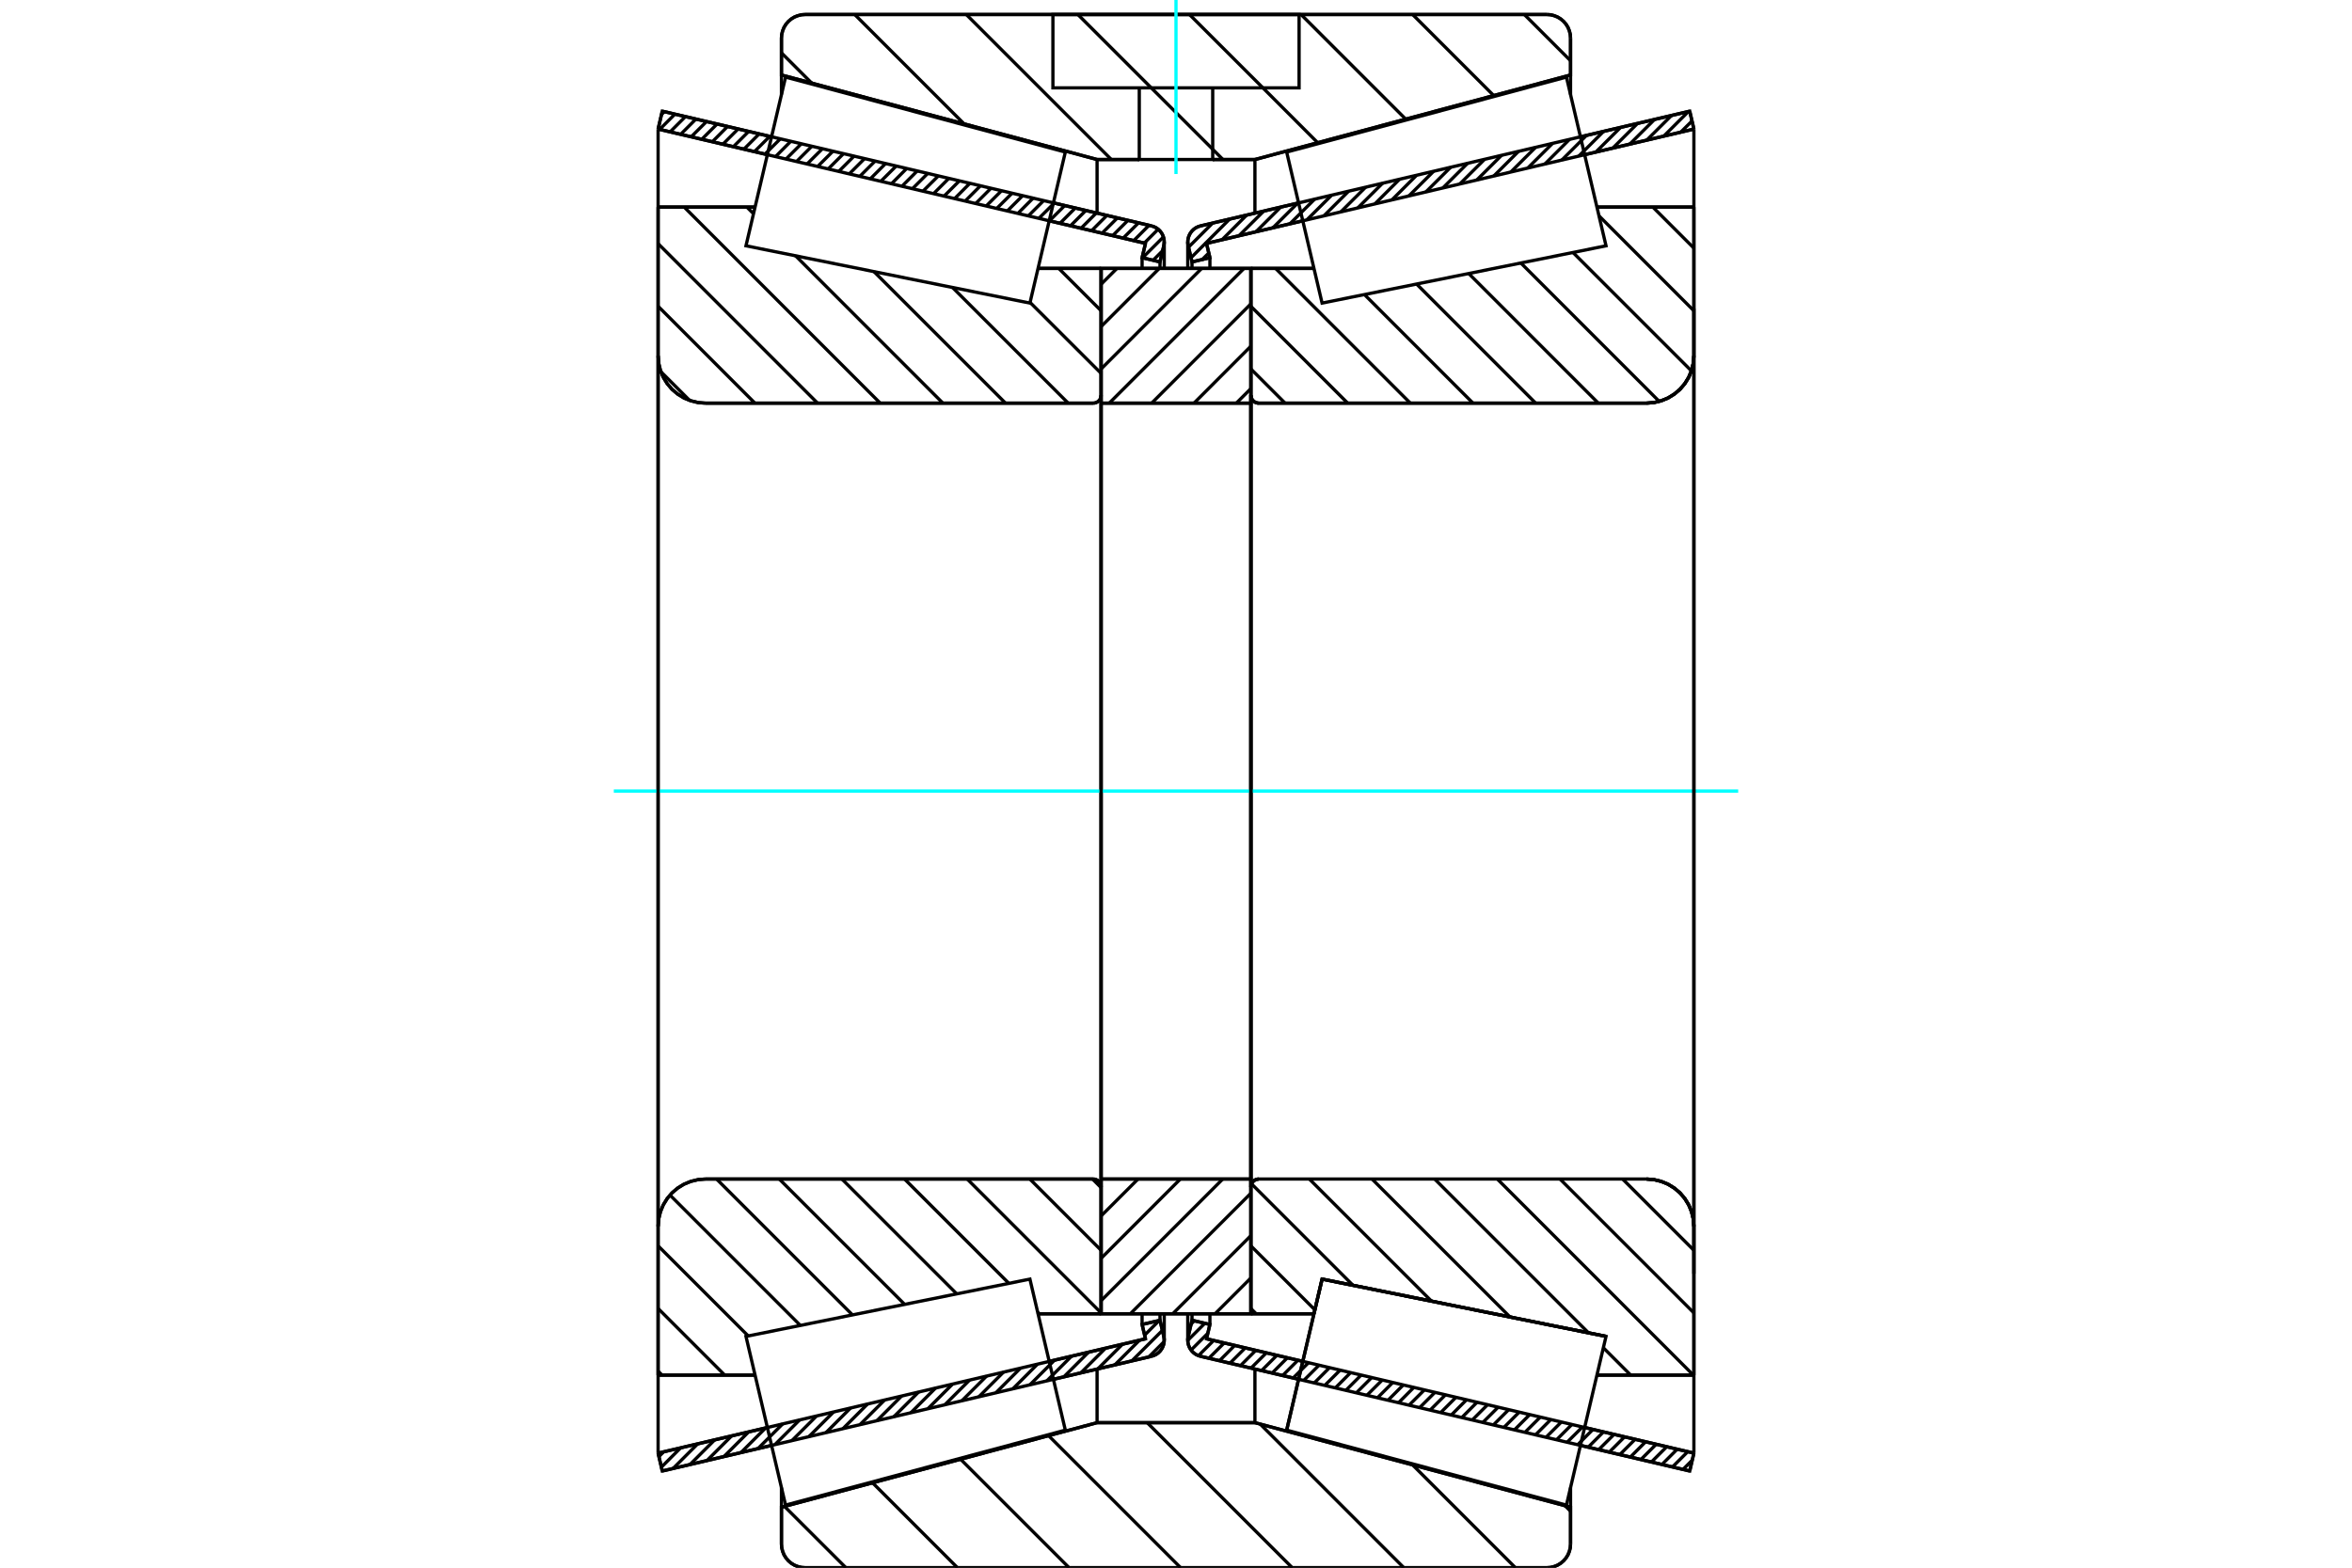 <?xml version="1.0" standalone="no"?>
<!DOCTYPE svg PUBLIC "-//W3C//DTD SVG 1.1//EN"
	"http://www.w3.org/Graphics/SVG/1.1/DTD/svg11.dtd">
<svg xmlns="http://www.w3.org/2000/svg" height="100%" width="100%" viewBox="0 0 36000 24000">
	<rect x="-1800" y="-1200" width="39600" height="26400" style="fill:#FFF"/>
	<g style="fill:none; fill-rule:evenodd" transform="matrix(1 0 0 1 0 0)">
		<g style="fill:none; stroke:#000; stroke-width:50; shape-rendering:geometricPrecision">
			<line x1="25863" y1="22520" x2="24191" y2="22128"/>
			<line x1="19877" y1="21116" x2="18376" y2="20764"/>
			<line x1="25927" y1="22246" x2="25863" y2="22520"/>
			<line x1="18467" y1="20496" x2="19941" y2="20842"/>
			<line x1="24255" y1="21854" x2="25927" y2="22246"/>
			<line x1="18519" y1="20277" x2="18467" y2="20496"/>
			<line x1="18245" y1="20212" x2="18519" y2="20277"/>
			<line x1="18187" y1="20459" x2="18245" y2="20212"/>
			<polyline points="18187,20459 18182,20488 18180,20517 18183,20555 18191,20591 18205,20627 18224,20659 18247,20689 18275,20715 18306,20736 18340,20752 18376,20764"/>
			<line x1="18376" y1="3458" x2="19877" y2="3106"/>
			<line x1="24191" y1="2094" x2="25863" y2="1702"/>
			<polyline points="18376,3458 18340,3470 18306,3486 18275,3507 18247,3533 18224,3563 18205,3595 18191,3631 18183,3667 18180,3705 18182,3734 18187,3763"/>
			<line x1="18245" y1="4010" x2="18187" y2="3763"/>
			<line x1="18519" y1="3945" x2="18245" y2="4010"/>
			<line x1="18467" y1="3726" x2="18519" y2="3945"/>
			<line x1="25927" y1="1976" x2="24255" y2="2368"/>
			<line x1="19941" y1="3380" x2="18467" y2="3726"/>
			<line x1="25863" y1="1702" x2="25927" y2="1976"/>
			<line x1="18245" y1="20113" x2="18245" y2="20212"/>
			<line x1="18245" y1="4010" x2="18245" y2="4109"/>
			<line x1="18519" y1="20113" x2="18519" y2="20277"/>
			<line x1="18519" y1="3945" x2="18519" y2="4109"/>
			<line x1="25927" y1="21051" x2="25927" y2="22246"/>
			<line x1="25927" y1="1976" x2="25927" y2="3171"/>
			<line x1="18180" y1="20112" x2="18180" y2="20517"/>
			<line x1="18180" y1="3705" x2="18180" y2="4110"/>
			<line x1="17624" y1="20764" x2="16123" y2="21116"/>
			<line x1="11809" y1="22128" x2="10137" y2="22520"/>
			<polyline points="17624,20764 17660,20752 17694,20736 17725,20715 17753,20689 17776,20659 17795,20627 17809,20591 17817,20555 17820,20517 17818,20488 17813,20459"/>
			<line x1="17755" y1="20212" x2="17813" y2="20459"/>
			<line x1="17481" y1="20277" x2="17755" y2="20212"/>
			<line x1="17533" y1="20496" x2="17481" y2="20277"/>
			<line x1="10073" y1="22246" x2="11745" y2="21854"/>
			<line x1="16059" y1="20842" x2="17533" y2="20496"/>
			<line x1="10137" y1="22520" x2="10073" y2="22246"/>
			<line x1="10137" y1="1702" x2="11809" y2="2094"/>
			<line x1="16123" y1="3106" x2="17624" y2="3458"/>
			<line x1="10073" y1="1976" x2="10137" y2="1702"/>
			<line x1="17533" y1="3726" x2="16059" y2="3380"/>
			<line x1="11745" y1="2368" x2="10073" y2="1976"/>
			<line x1="17481" y1="3945" x2="17533" y2="3726"/>
			<line x1="17755" y1="4010" x2="17481" y2="3945"/>
			<line x1="17813" y1="3763" x2="17755" y2="4010"/>
			<polyline points="17813,3763 17818,3734 17820,3705 17817,3667 17809,3631 17795,3595 17776,3563 17753,3533 17725,3507 17694,3486 17660,3470 17624,3458"/>
			<line x1="17481" y1="4109" x2="17481" y2="3945"/>
			<line x1="17481" y1="20277" x2="17481" y2="20113"/>
			<line x1="10073" y1="3171" x2="10073" y2="1976"/>
			<line x1="10073" y1="22246" x2="10073" y2="21051"/>
			<line x1="17755" y1="4109" x2="17755" y2="4010"/>
			<line x1="17755" y1="20212" x2="17755" y2="20113"/>
			<line x1="17820" y1="4110" x2="17820" y2="3705"/>
			<line x1="17820" y1="20517" x2="17820" y2="20112"/>
			<line x1="19146" y1="4109" x2="20112" y2="4109"/>
			<polyline points="19146,6051 19148,6070 19152,6088 19159,6106 19169,6122 19182,6136 19196,6149 19212,6158 19230,6166 19248,6170 19267,6172"/>
			<line x1="25202" y1="6172" x2="19267" y2="6172"/>
			<polyline points="25202,6172 25315,6163 25426,6136 25531,6093 25628,6033 25715,5959 25788,5873 25848,5776 25891,5671 25918,5560 25927,5447"/>
			<line x1="25927" y1="3170" x2="25927" y2="5447"/>
			<line x1="25927" y1="3170" x2="24443" y2="3170"/>
			<line x1="24582" y1="20459" x2="24582" y2="20459"/>
			<line x1="25927" y1="21052" x2="24443" y2="21052"/>
			<line x1="25927" y1="18775" x2="25927" y2="21052"/>
			<polyline points="25927,18775 25918,18662 25891,18551 25848,18446 25788,18349 25715,18263 25628,18189 25531,18129 25426,18086 25315,18059 25202,18050"/>
			<polyline points="19267,18050 19248,18052 19230,18056 19212,18064 19196,18073 19182,18086 19169,18100 19159,18116 19152,18134 19148,18152 19146,18171"/>
			<line x1="20112" y1="20113" x2="19146" y2="20113"/>
			<line x1="20236" y1="19582" x2="20112" y2="20113"/>
			<line x1="24582" y1="20459" x2="20236" y2="19582"/>
			<line x1="24443" y1="3792" x2="24443" y2="3791"/>
			<line x1="24443" y1="20431" x2="24443" y2="20430"/>
			<line x1="19146" y1="6172" x2="19146" y2="18050"/>
			<polyline points="19146,6051 19148,6070 19152,6088 19159,6106 19169,6122 19182,6136 19196,6149 19212,6158 19230,6166 19248,6170 19267,6172"/>
			<polyline points="19267,18050 19248,18052 19230,18056 19212,18064 19196,18073 19182,18086 19169,18100 19159,18116 19152,18134 19148,18152 19146,18171"/>
			<polyline points="25202,6172 25315,6163 25426,6136 25531,6093 25628,6033 25715,5959 25788,5873 25848,5776 25891,5671 25918,5560 25927,5447"/>
			<polyline points="25927,18775 25918,18662 25891,18551 25848,18446 25788,18349 25715,18263 25628,18189 25531,18129 25426,18086 25315,18059 25202,18050"/>
			<line x1="16854" y1="20113" x2="15888" y2="20113"/>
			<polyline points="16854,18171 16852,18152 16848,18134 16841,18116 16831,18100 16818,18086 16804,18073 16788,18064 16770,18056 16752,18052 16733,18050"/>
			<line x1="10798" y1="18050" x2="16733" y2="18050"/>
			<polyline points="10798,18050 10685,18059 10574,18086 10469,18129 10372,18189 10285,18263 10212,18349 10152,18446 10109,18551 10082,18662 10073,18775"/>
			<line x1="10073" y1="21052" x2="10073" y2="18775"/>
			<line x1="10073" y1="21052" x2="11557" y2="21052"/>
			<line x1="10073" y1="3170" x2="11557" y2="3170"/>
			<line x1="10073" y1="5447" x2="10073" y2="3170"/>
			<polyline points="10073,5447 10082,5560 10109,5671 10152,5776 10212,5873 10285,5959 10372,6033 10469,6093 10574,6136 10685,6163 10798,6172"/>
			<line x1="16733" y1="6172" x2="10798" y2="6172"/>
			<polyline points="16733,6172 16752,6170 16770,6166 16788,6158 16804,6149 16818,6136 16831,6122 16841,6106 16848,6088 16852,6070 16854,6051"/>
			<line x1="15888" y1="4109" x2="16854" y2="4109"/>
			<line x1="11557" y1="20430" x2="11557" y2="20431"/>
			<line x1="11557" y1="3791" x2="11557" y2="3792"/>
			<line x1="16854" y1="18050" x2="16854" y2="6172"/>
			<line x1="10073" y1="18775" x2="10073" y2="5447"/>
			<line x1="23677" y1="24000" x2="12323" y2="24000"/>
			<polyline points="23677,24000 23733,23996 23789,23982 23841,23961 23890,23931 23933,23894 23970,23851 24000,23802 24021,23750 24035,23694 24039,23638"/>
			<line x1="24039" y1="23074" x2="24039" y2="23638"/>
			<line x1="19208" y1="21780" x2="24039" y2="23074"/>
			<line x1="16792" y1="21780" x2="19208" y2="21780"/>
			<line x1="11961" y1="23074" x2="16792" y2="21780"/>
			<line x1="11961" y1="23638" x2="11961" y2="23074"/>
			<polyline points="11961,23638 11965,23694 11979,23750 12000,23802 12030,23851 12067,23894 12110,23931 12159,23961 12211,23982 12267,23996 12323,24000"/>
			<line x1="12323" y1="222" x2="23677" y2="222"/>
			<polyline points="12323,222 12267,226 12211,240 12159,261 12110,291 12067,328 12030,371 12000,420 11979,472 11965,528 11961,584"/>
			<line x1="11961" y1="1148" x2="11961" y2="584"/>
			<line x1="16792" y1="2442" x2="11961" y2="1148"/>
			<line x1="19208" y1="2442" x2="18562" y2="2442"/>
			<line x1="17438" y1="2442" x2="16792" y2="2442"/>
			<line x1="24039" y1="1148" x2="19208" y2="2442"/>
			<line x1="24039" y1="584" x2="24039" y2="1148"/>
			<polyline points="24039,584 24035,528 24021,472 24000,420 23970,371 23933,328 23890,291 23841,261 23789,240 23733,226 23677,222"/>
			<line x1="16792" y1="20959" x2="16792" y2="21780"/>
			<line x1="16792" y1="2442" x2="16792" y2="3263"/>
			<line x1="19208" y1="20959" x2="19208" y2="21780"/>
			<line x1="19208" y1="2442" x2="19208" y2="3263"/>
			<line x1="11961" y1="22774" x2="11961" y2="23074"/>
			<line x1="11961" y1="1148" x2="11961" y2="1448"/>
			<line x1="24039" y1="22774" x2="24039" y2="23074"/>
			<line x1="24039" y1="1148" x2="24039" y2="1448"/>
			<line x1="16854" y1="18050" x2="19146" y2="18050"/>
			<line x1="16854" y1="20113" x2="16854" y2="18050"/>
			<line x1="19146" y1="20113" x2="16854" y2="20113"/>
			<line x1="19146" y1="18050" x2="19146" y2="20113"/>
			<line x1="19146" y1="6172" x2="16854" y2="6172"/>
			<line x1="19146" y1="4109" x2="19146" y2="6172"/>
			<line x1="16854" y1="4109" x2="19146" y2="4109"/>
			<line x1="16854" y1="6172" x2="16854" y2="4109"/>
			<line x1="19146" y1="6172" x2="19146" y2="18050"/>
			<line x1="16854" y1="6172" x2="16854" y2="18050"/>
		</g>
		<g style="fill:none; stroke:#0FF; stroke-width:50; shape-rendering:geometricPrecision">
			<line x1="9395" y1="12111" x2="26605" y2="12111"/>
		</g>
		<g style="fill:none; stroke:#000; stroke-width:50; shape-rendering:geometricPrecision">
			<line x1="23331" y1="222" x2="24039" y2="930"/>
			<line x1="21622" y1="222" x2="22863" y2="1463"/>
			<line x1="19914" y1="222" x2="21516" y2="1824"/>
			<polyline points="18206,222 19330,1345 20169,2185"/>
			<polyline points="16498,222 18562,2285 18718,2442"/>
			<line x1="14790" y1="222" x2="17010" y2="2442"/>
			<line x1="13082" y1="222" x2="14757" y2="1897"/>
			<line x1="11961" y1="809" x2="12423" y2="1271"/>
			<line x1="23955" y1="23052" x2="24039" y2="23136"/>
			<line x1="21622" y1="22427" x2="23195" y2="24000"/>
			<line x1="19289" y1="21802" x2="21487" y2="24000"/>
			<line x1="17559" y1="21780" x2="19779" y2="24000"/>
			<line x1="16050" y1="21979" x2="18071" y2="24000"/>
			<line x1="14703" y1="22340" x2="16363" y2="24000"/>
			<line x1="13356" y1="22701" x2="14655" y2="24000"/>
			<line x1="12008" y1="23062" x2="12947" y2="24000"/>
			<line x1="18000" y1="222" x2="23677" y2="222"/>
			<polyline points="24039,584 24035,528 24021,472 24000,420 23970,371 23933,328 23890,291 23841,261 23789,240 23733,226 23677,222"/>
			<polyline points="24039,584 24039,1148 19208,2442 18562,2442"/>
			<polyline points="18000,222 12323,222 12267,226 12211,240 12159,261 12110,291 12067,328 12030,371 12000,420 11979,472 11965,528 11961,584 11961,1148 16792,2442 17438,2442"/>
			<polyline points="18000,21780 16792,21780 11961,23074 11961,23638 11965,23694 11979,23750 12000,23802 12030,23851 12067,23894 12110,23931 12159,23961 12211,23982 12267,23996 12323,24000 18000,24000"/>
			<polyline points="18000,21780 19208,21780 24039,23074 24039,23638"/>
			<polyline points="23677,24000 23733,23996 23789,23982 23841,23961 23890,23931 23933,23894 23970,23851 24000,23802 24021,23750 24035,23694 24039,23638"/>
			<line x1="23677" y1="24000" x2="18000" y2="24000"/>
			<line x1="16205" y1="4109" x2="16854" y2="4758"/>
			<line x1="15766" y1="4629" x2="16854" y2="5716"/>
			<line x1="14579" y1="4401" x2="16350" y2="6172"/>
			<line x1="13378" y1="4159" x2="15391" y2="6172"/>
			<line x1="12177" y1="3916" x2="14432" y2="6172"/>
			<line x1="11431" y1="3170" x2="11533" y2="3272"/>
			<line x1="10472" y1="3170" x2="13473" y2="6172"/>
			<line x1="10073" y1="3730" x2="12514" y2="6172"/>
			<line x1="10073" y1="4689" x2="11555" y2="6172"/>
			<line x1="10116" y1="5691" x2="10554" y2="6129"/>
			<line x1="16722" y1="18050" x2="16854" y2="18182"/>
			<line x1="15763" y1="18050" x2="16854" y2="19141"/>
			<line x1="14804" y1="18050" x2="16854" y2="20100"/>
			<line x1="15882" y1="20088" x2="15908" y2="20113"/>
			<line x1="13845" y1="18050" x2="15442" y2="19647"/>
			<line x1="12886" y1="18050" x2="14644" y2="19808"/>
			<line x1="11927" y1="18050" x2="13846" y2="19969"/>
			<line x1="10968" y1="18050" x2="13048" y2="20130"/>
			<line x1="10255" y1="18296" x2="12250" y2="20291"/>
			<line x1="10073" y1="19073" x2="11452" y2="20452"/>
			<line x1="10073" y1="20032" x2="11093" y2="21052"/>
			<line x1="10073" y1="20991" x2="10134" y2="21052"/>
			<polyline points="16854,12111 16854,4109 16854,6051"/>
			<polyline points="16733,6172 16752,6170 16770,6166 16788,6158 16804,6149 16818,6136 16831,6122 16841,6106 16848,6088 16852,6070 16854,6051"/>
			<line x1="16733" y1="6172" x2="10798" y2="6172"/>
			<polyline points="10073,5447 10082,5560 10109,5671 10152,5776 10212,5873 10285,5959 10372,6033 10469,6093 10574,6136 10685,6163 10798,6172"/>
			<line x1="10073" y1="5447" x2="10073" y2="3170"/>
			<line x1="10073" y1="5447" x2="10073" y2="12111"/>
			<line x1="10073" y1="3170" x2="11557" y2="3170"/>
			<line x1="15888" y1="4109" x2="16854" y2="4109"/>
			<line x1="16854" y1="20113" x2="15888" y2="20113"/>
			<line x1="11557" y1="21052" x2="10073" y2="21052"/>
			<line x1="10073" y1="12111" x2="10073" y2="18775"/>
			<line x1="10073" y1="21052" x2="10073" y2="18775"/>
			<polyline points="10798,18050 10685,18059 10574,18086 10469,18129 10372,18189 10285,18263 10212,18349 10152,18446 10109,18551 10082,18662 10073,18775"/>
			<line x1="10798" y1="18050" x2="16733" y2="18050"/>
			<polyline points="16854,18171 16852,18152 16848,18134 16841,18116 16831,18100 16818,18086 16804,18073 16788,18064 16770,18056 16752,18052 16733,18050"/>
			<polyline points="16854,18171 16854,20113 16854,12111"/>
			<line x1="25298" y1="3170" x2="25927" y2="3799"/>
			<line x1="24475" y1="3305" x2="25927" y2="4758"/>
			<line x1="24076" y1="3865" x2="25889" y2="5678"/>
			<line x1="23278" y1="4026" x2="25396" y2="6145"/>
			<line x1="22480" y1="4187" x2="24464" y2="6172"/>
			<line x1="21682" y1="4348" x2="23505" y2="6172"/>
			<line x1="20884" y1="4509" x2="22546" y2="6172"/>
			<line x1="19524" y1="4109" x2="21587" y2="6172"/>
			<line x1="19146" y1="4689" x2="20628" y2="6172"/>
			<line x1="19146" y1="5648" x2="19670" y2="6172"/>
			<line x1="24836" y1="18050" x2="25927" y2="19141"/>
			<line x1="23877" y1="18050" x2="25927" y2="20100"/>
			<line x1="22918" y1="18050" x2="25919" y2="21052"/>
			<line x1="21959" y1="18050" x2="24313" y2="20404"/>
			<line x1="24541" y1="20633" x2="24960" y2="21052"/>
			<line x1="21000" y1="18050" x2="23112" y2="20162"/>
			<line x1="20041" y1="18050" x2="21911" y2="19920"/>
			<line x1="19156" y1="18124" x2="20710" y2="19678"/>
			<line x1="19146" y1="19073" x2="20126" y2="20053"/>
			<line x1="19146" y1="20032" x2="19227" y2="20113"/>
			<polyline points="19146,12111 19146,4109 19146,6051 19148,6070 19152,6088 19159,6106 19169,6122 19182,6136 19196,6149 19212,6158 19230,6166 19248,6170 19267,6172 25202,6172 25315,6163 25426,6136 25531,6093 25628,6033 25715,5959 25788,5873 25848,5776 25891,5671 25918,5560 25927,5447 25927,3170"/>
			<line x1="25927" y1="5447" x2="25927" y2="12111"/>
			<line x1="25927" y1="3170" x2="24443" y2="3170"/>
			<line x1="20112" y1="4109" x2="19146" y2="4109"/>
			<line x1="19146" y1="20113" x2="20112" y2="20113"/>
			<line x1="24443" y1="21052" x2="25927" y2="21052"/>
			<line x1="25927" y1="12111" x2="25927" y2="18775"/>
			<polyline points="25927,21052 25927,18775 25918,18662 25891,18551 25848,18446 25788,18349 25715,18263 25628,18189 25531,18129 25426,18086 25315,18059 25202,18050 19267,18050 19248,18052 19230,18056 19212,18064 19196,18073 19182,18086 19169,18100 19159,18116 19152,18134 19148,18152 19146,18171 19146,20113 19146,12111"/>
			<line x1="19146" y1="19565" x2="18598" y2="20113"/>
			<line x1="19146" y1="18917" x2="17950" y2="20113"/>
			<line x1="19146" y1="18268" x2="17301" y2="20113"/>
			<line x1="18716" y1="18050" x2="16854" y2="19912"/>
			<line x1="18067" y1="18050" x2="16854" y2="19264"/>
			<line x1="17419" y1="18050" x2="16854" y2="18615"/>
			<line x1="19146" y1="5949" x2="18923" y2="6172"/>
			<line x1="19146" y1="5300" x2="18275" y2="6172"/>
			<line x1="19146" y1="4652" x2="17627" y2="6172"/>
			<line x1="19041" y1="4109" x2="16978" y2="6172"/>
			<line x1="18393" y1="4109" x2="16854" y2="5648"/>
			<line x1="17744" y1="4109" x2="16854" y2="4999"/>
			<line x1="17096" y1="4109" x2="16854" y2="4351"/>
			<polyline points="16854,6172 16854,4109 19146,4109 19146,6172 16854,6172"/>
			<polyline points="16854,18050 19146,18050 19146,20113 16854,20113 16854,18050"/>
			<polyline points="18000,2442 18562,2442 18562,1345 19884,1345 19884,222 16116,222 16116,1345 17438,1345 18562,1345"/>
			<polyline points="17438,1345 17438,2442 18000,2442"/>
		</g>
		<g style="fill:none; stroke:#0FF; stroke-width:50; shape-rendering:geometricPrecision">
			<line x1="18000" y1="2664" x2="18000" y2="0"/>
		</g>
		<g style="fill:none; stroke:#000; stroke-width:50; shape-rendering:geometricPrecision">
			<line x1="25927" y1="19500" x2="25927" y2="4722"/>
			<line x1="19146" y1="18171" x2="19146" y2="6051"/>
			<polyline points="19965,20738 20236,19582 24582,20459 24582,20459"/>
			<polyline points="19694,21894 19694,21894 19965,20738"/>
			<polyline points="16035,20738 16306,21894 12024,23042 11721,21750 11418,20459 15764,19582 16035,20738"/>
			<polyline points="16035,3484 15764,4640 11418,3763 11721,2472 12024,1180 16306,2328 16035,3484"/>
			<polyline points="19965,20738 20236,19582 24582,20459 24279,21750 23976,23042 19694,21894 19965,20738"/>
			<polyline points="19965,3484 19694,2328 23976,1180 24279,2472 24582,3763 20236,4640 19965,3484"/>
			<line x1="17819" y1="20538" x2="17584" y2="20773"/>
			<line x1="17792" y1="20367" x2="17324" y2="20834"/>
			<line x1="17744" y1="20215" x2="17520" y2="20440"/>
			<line x1="17442" y1="20517" x2="17064" y2="20895"/>
			<line x1="17484" y1="20276" x2="17482" y2="20279"/>
			<line x1="17182" y1="20578" x2="16804" y2="20956"/>
			<line x1="16922" y1="20639" x2="16544" y2="21017"/>
			<line x1="16662" y1="20700" x2="16284" y2="21078"/>
			<line x1="16402" y1="20761" x2="16024" y2="21139"/>
			<line x1="16142" y1="20822" x2="15764" y2="21200"/>
			<line x1="15881" y1="20883" x2="15504" y2="21261"/>
			<line x1="15621" y1="20944" x2="15244" y2="21322"/>
			<line x1="15361" y1="21005" x2="14983" y2="21383"/>
			<line x1="15101" y1="21066" x2="14723" y2="21444"/>
			<line x1="14841" y1="21127" x2="14463" y2="21505"/>
			<line x1="14581" y1="21188" x2="14203" y2="21566"/>
			<line x1="14321" y1="21249" x2="13943" y2="21627"/>
			<line x1="14061" y1="21310" x2="13683" y2="21688"/>
			<line x1="13801" y1="21371" x2="13423" y2="21749"/>
			<line x1="13541" y1="21432" x2="13163" y2="21810"/>
			<line x1="13280" y1="21493" x2="12903" y2="21871"/>
			<line x1="13020" y1="21554" x2="12643" y2="21932"/>
			<line x1="12760" y1="21615" x2="12382" y2="21993"/>
			<line x1="12500" y1="21676" x2="12122" y2="22054"/>
			<line x1="12240" y1="21737" x2="11862" y2="22115"/>
			<line x1="11980" y1="21798" x2="11602" y2="22176"/>
			<line x1="11720" y1="21859" x2="11342" y2="22237"/>
			<line x1="11460" y1="21920" x2="11082" y2="22298"/>
			<line x1="11200" y1="21981" x2="10822" y2="22359"/>
			<line x1="10940" y1="22042" x2="10562" y2="22420"/>
			<line x1="10680" y1="22103" x2="10302" y2="22481"/>
			<line x1="10419" y1="22164" x2="10124" y2="22460"/>
			<line x1="10159" y1="22225" x2="10086" y2="22299"/>
			<line x1="17796" y1="3838" x2="17649" y2="3985"/>
			<line x1="17808" y1="3627" x2="17488" y2="3947"/>
			<line x1="17727" y1="3509" x2="17514" y2="3722"/>
			<line x1="17587" y1="3449" x2="17353" y2="3684"/>
			<line x1="17426" y1="3412" x2="17191" y2="3646"/>
			<line x1="17264" y1="3374" x2="17030" y2="3608"/>
			<line x1="17103" y1="3336" x2="16869" y2="3570"/>
			<line x1="16942" y1="3298" x2="16708" y2="3532"/>
			<line x1="16781" y1="3260" x2="16546" y2="3495"/>
			<line x1="16619" y1="3223" x2="16385" y2="3457"/>
			<line x1="16458" y1="3185" x2="16224" y2="3419"/>
			<line x1="16297" y1="3147" x2="16063" y2="3381"/>
			<line x1="16136" y1="3109" x2="15901" y2="3343"/>
			<line x1="15974" y1="3071" x2="15740" y2="3305"/>
			<line x1="15813" y1="3033" x2="15579" y2="3268"/>
			<line x1="15652" y1="2996" x2="15418" y2="3230"/>
			<line x1="15491" y1="2958" x2="15256" y2="3192"/>
			<line x1="15329" y1="2920" x2="15095" y2="3154"/>
			<line x1="15168" y1="2882" x2="14934" y2="3116"/>
			<line x1="15007" y1="2844" x2="14772" y2="3079"/>
			<line x1="14845" y1="2806" x2="14611" y2="3041"/>
			<line x1="14684" y1="2769" x2="14450" y2="3003"/>
			<line x1="14523" y1="2731" x2="14289" y2="2965"/>
			<line x1="14362" y1="2693" x2="14127" y2="2927"/>
			<line x1="14200" y1="2655" x2="13966" y2="2889"/>
			<line x1="14039" y1="2617" x2="13805" y2="2852"/>
			<line x1="13878" y1="2579" x2="13644" y2="2814"/>
			<line x1="13717" y1="2542" x2="13482" y2="2776"/>
			<line x1="13555" y1="2504" x2="13321" y2="2738"/>
			<line x1="13394" y1="2466" x2="13160" y2="2700"/>
			<line x1="13233" y1="2428" x2="12999" y2="2662"/>
			<line x1="13072" y1="2390" x2="12837" y2="2625"/>
			<line x1="12910" y1="2353" x2="12676" y2="2587"/>
			<line x1="12749" y1="2315" x2="12515" y2="2549"/>
			<line x1="12588" y1="2277" x2="12353" y2="2511"/>
			<line x1="12426" y1="2239" x2="12192" y2="2473"/>
			<line x1="12265" y1="2201" x2="12031" y2="2435"/>
			<line x1="12104" y1="2163" x2="11870" y2="2398"/>
			<line x1="11943" y1="2126" x2="11708" y2="2360"/>
			<line x1="11781" y1="2088" x2="11547" y2="2322"/>
			<line x1="11620" y1="2050" x2="11386" y2="2284"/>
			<line x1="11459" y1="2012" x2="11225" y2="2246"/>
			<line x1="11298" y1="1974" x2="11063" y2="2209"/>
			<line x1="11136" y1="1936" x2="10902" y2="2171"/>
			<line x1="10975" y1="1899" x2="10741" y2="2133"/>
			<line x1="10814" y1="1861" x2="10579" y2="2095"/>
			<line x1="10652" y1="1823" x2="10418" y2="2057"/>
			<line x1="10491" y1="1785" x2="10257" y2="2019"/>
			<line x1="10330" y1="1747" x2="10096" y2="1982"/>
			<line x1="10169" y1="1710" x2="10126" y2="1753"/>
			<polyline points="10073,1976 10137,1702 17624,3458"/>
			<polyline points="17813,3763 17819,3724 17819,3684 17813,3645 17800,3607 17782,3571 17758,3539 17730,3511 17698,3488 17662,3470 17624,3458"/>
			<polyline points="17813,3763 17755,4010 17481,3945 17533,3726 10073,1976"/>
			<polyline points="10073,22246 17533,20496 17481,20277 17755,20212 17813,20459"/>
			<polyline points="17624,20764 17662,20752 17698,20734 17730,20711 17758,20683 17782,20651 17800,20615 17813,20577 17819,20538 17819,20498 17813,20459"/>
			<polyline points="17624,20764 10137,22520 10073,22246"/>
			<line x1="25901" y1="22355" x2="25760" y2="22496"/>
			<line x1="25833" y1="22224" x2="25599" y2="22458"/>
			<line x1="25672" y1="22186" x2="25438" y2="22420"/>
			<line x1="25511" y1="22148" x2="25277" y2="22382"/>
			<line x1="25350" y1="22110" x2="25115" y2="22345"/>
			<line x1="25188" y1="22072" x2="24954" y2="22307"/>
			<line x1="25027" y1="22035" x2="24793" y2="22269"/>
			<line x1="24866" y1="21997" x2="24632" y2="22231"/>
			<line x1="24705" y1="21959" x2="24470" y2="22193"/>
			<line x1="24543" y1="21921" x2="24309" y2="22155"/>
			<line x1="24382" y1="21883" x2="24148" y2="22118"/>
			<line x1="24221" y1="21846" x2="23986" y2="22080"/>
			<line x1="24059" y1="21808" x2="23825" y2="22042"/>
			<line x1="23898" y1="21770" x2="23664" y2="22004"/>
			<line x1="23737" y1="21732" x2="23503" y2="21966"/>
			<line x1="23576" y1="21694" x2="23341" y2="21928"/>
			<line x1="23414" y1="21656" x2="23180" y2="21891"/>
			<line x1="23253" y1="21619" x2="23019" y2="21853"/>
			<line x1="23092" y1="21581" x2="22858" y2="21815"/>
			<line x1="22931" y1="21543" x2="22696" y2="21777"/>
			<line x1="22769" y1="21505" x2="22535" y2="21739"/>
			<line x1="22608" y1="21467" x2="22374" y2="21702"/>
			<line x1="22447" y1="21429" x2="22213" y2="21664"/>
			<line x1="22285" y1="21392" x2="22051" y2="21626"/>
			<line x1="22124" y1="21354" x2="21890" y2="21588"/>
			<line x1="21963" y1="21316" x2="21729" y2="21550"/>
			<line x1="21802" y1="21278" x2="21567" y2="21512"/>
			<line x1="21640" y1="21240" x2="21406" y2="21475"/>
			<line x1="21479" y1="21202" x2="21245" y2="21437"/>
			<line x1="21318" y1="21165" x2="21084" y2="21399"/>
			<line x1="21157" y1="21127" x2="20922" y2="21361"/>
			<line x1="20995" y1="21089" x2="20761" y2="21323"/>
			<line x1="20834" y1="21051" x2="20600" y2="21285"/>
			<line x1="20673" y1="21013" x2="20439" y2="21248"/>
			<line x1="20512" y1="20976" x2="20277" y2="21210"/>
			<line x1="20350" y1="20938" x2="20116" y2="21172"/>
			<line x1="20189" y1="20900" x2="19955" y2="21134"/>
			<line x1="20028" y1="20862" x2="19793" y2="21096"/>
			<line x1="19866" y1="20824" x2="19632" y2="21058"/>
			<line x1="19705" y1="20786" x2="19471" y2="21021"/>
			<line x1="19544" y1="20749" x2="19310" y2="20983"/>
			<line x1="19383" y1="20711" x2="19148" y2="20945"/>
			<line x1="19221" y1="20673" x2="18987" y2="20907"/>
			<line x1="19060" y1="20635" x2="18826" y2="20869"/>
			<line x1="18899" y1="20597" x2="18665" y2="20832"/>
			<line x1="18738" y1="20559" x2="18503" y2="20794"/>
			<line x1="18576" y1="20522" x2="18344" y2="20754"/>
			<line x1="18487" y1="20412" x2="18230" y2="20669"/>
			<line x1="18441" y1="20259" x2="18180" y2="20520"/>
			<line x1="18280" y1="20221" x2="18231" y2="20270"/>
			<line x1="25898" y1="1852" x2="25726" y2="2023"/>
			<line x1="25844" y1="1707" x2="25466" y2="2084"/>
			<line x1="25584" y1="1768" x2="25206" y2="2145"/>
			<line x1="25324" y1="1829" x2="24946" y2="2206"/>
			<line x1="25064" y1="1890" x2="24686" y2="2267"/>
			<line x1="24804" y1="1951" x2="24426" y2="2328"/>
			<line x1="24544" y1="2012" x2="24166" y2="2389"/>
			<line x1="24283" y1="2073" x2="23906" y2="2450"/>
			<line x1="24023" y1="2134" x2="23646" y2="2511"/>
			<line x1="23763" y1="2195" x2="23385" y2="2572"/>
			<line x1="23503" y1="2256" x2="23125" y2="2633"/>
			<line x1="23243" y1="2317" x2="22865" y2="2694"/>
			<line x1="22983" y1="2378" x2="22605" y2="2755"/>
			<line x1="22723" y1="2439" x2="22345" y2="2816"/>
			<line x1="22463" y1="2500" x2="22085" y2="2877"/>
			<line x1="22203" y1="2561" x2="21825" y2="2938"/>
			<line x1="21943" y1="2622" x2="21565" y2="2999"/>
			<line x1="21682" y1="2683" x2="21305" y2="3060"/>
			<line x1="21422" y1="2744" x2="21045" y2="3121"/>
			<line x1="21162" y1="2805" x2="20784" y2="3182"/>
			<line x1="20902" y1="2866" x2="20524" y2="3243"/>
			<line x1="20642" y1="2927" x2="20264" y2="3304"/>
			<line x1="20382" y1="2988" x2="20004" y2="3365"/>
			<line x1="20122" y1="3049" x2="19744" y2="3426"/>
			<line x1="19862" y1="3110" x2="19484" y2="3487"/>
			<line x1="19602" y1="3171" x2="19224" y2="3548"/>
			<line x1="19342" y1="3232" x2="18964" y2="3609"/>
			<line x1="19081" y1="3293" x2="18704" y2="3671"/>
			<line x1="18502" y1="3873" x2="18401" y2="3973"/>
			<line x1="18821" y1="3354" x2="18230" y2="3946"/>
			<line x1="18561" y1="3415" x2="18192" y2="3784"/>
			<polyline points="25927,1976 25863,1702 18376,3458 18338,3470 18302,3488 18270,3511 18242,3539 18218,3571 18200,3607 18187,3645 18181,3684 18181,3724 18187,3763 18245,4010 18519,3945 18467,3726 25927,1976"/>
			<polyline points="25927,22246 18467,20496 18519,20277 18245,20212 18187,20459 18181,20498 18181,20538 18187,20577 18200,20615 18218,20651 18242,20683 18270,20711 18302,20734 18338,20752 18376,20764 25863,22520 25927,22246"/>
		</g>
	</g>
</svg>
